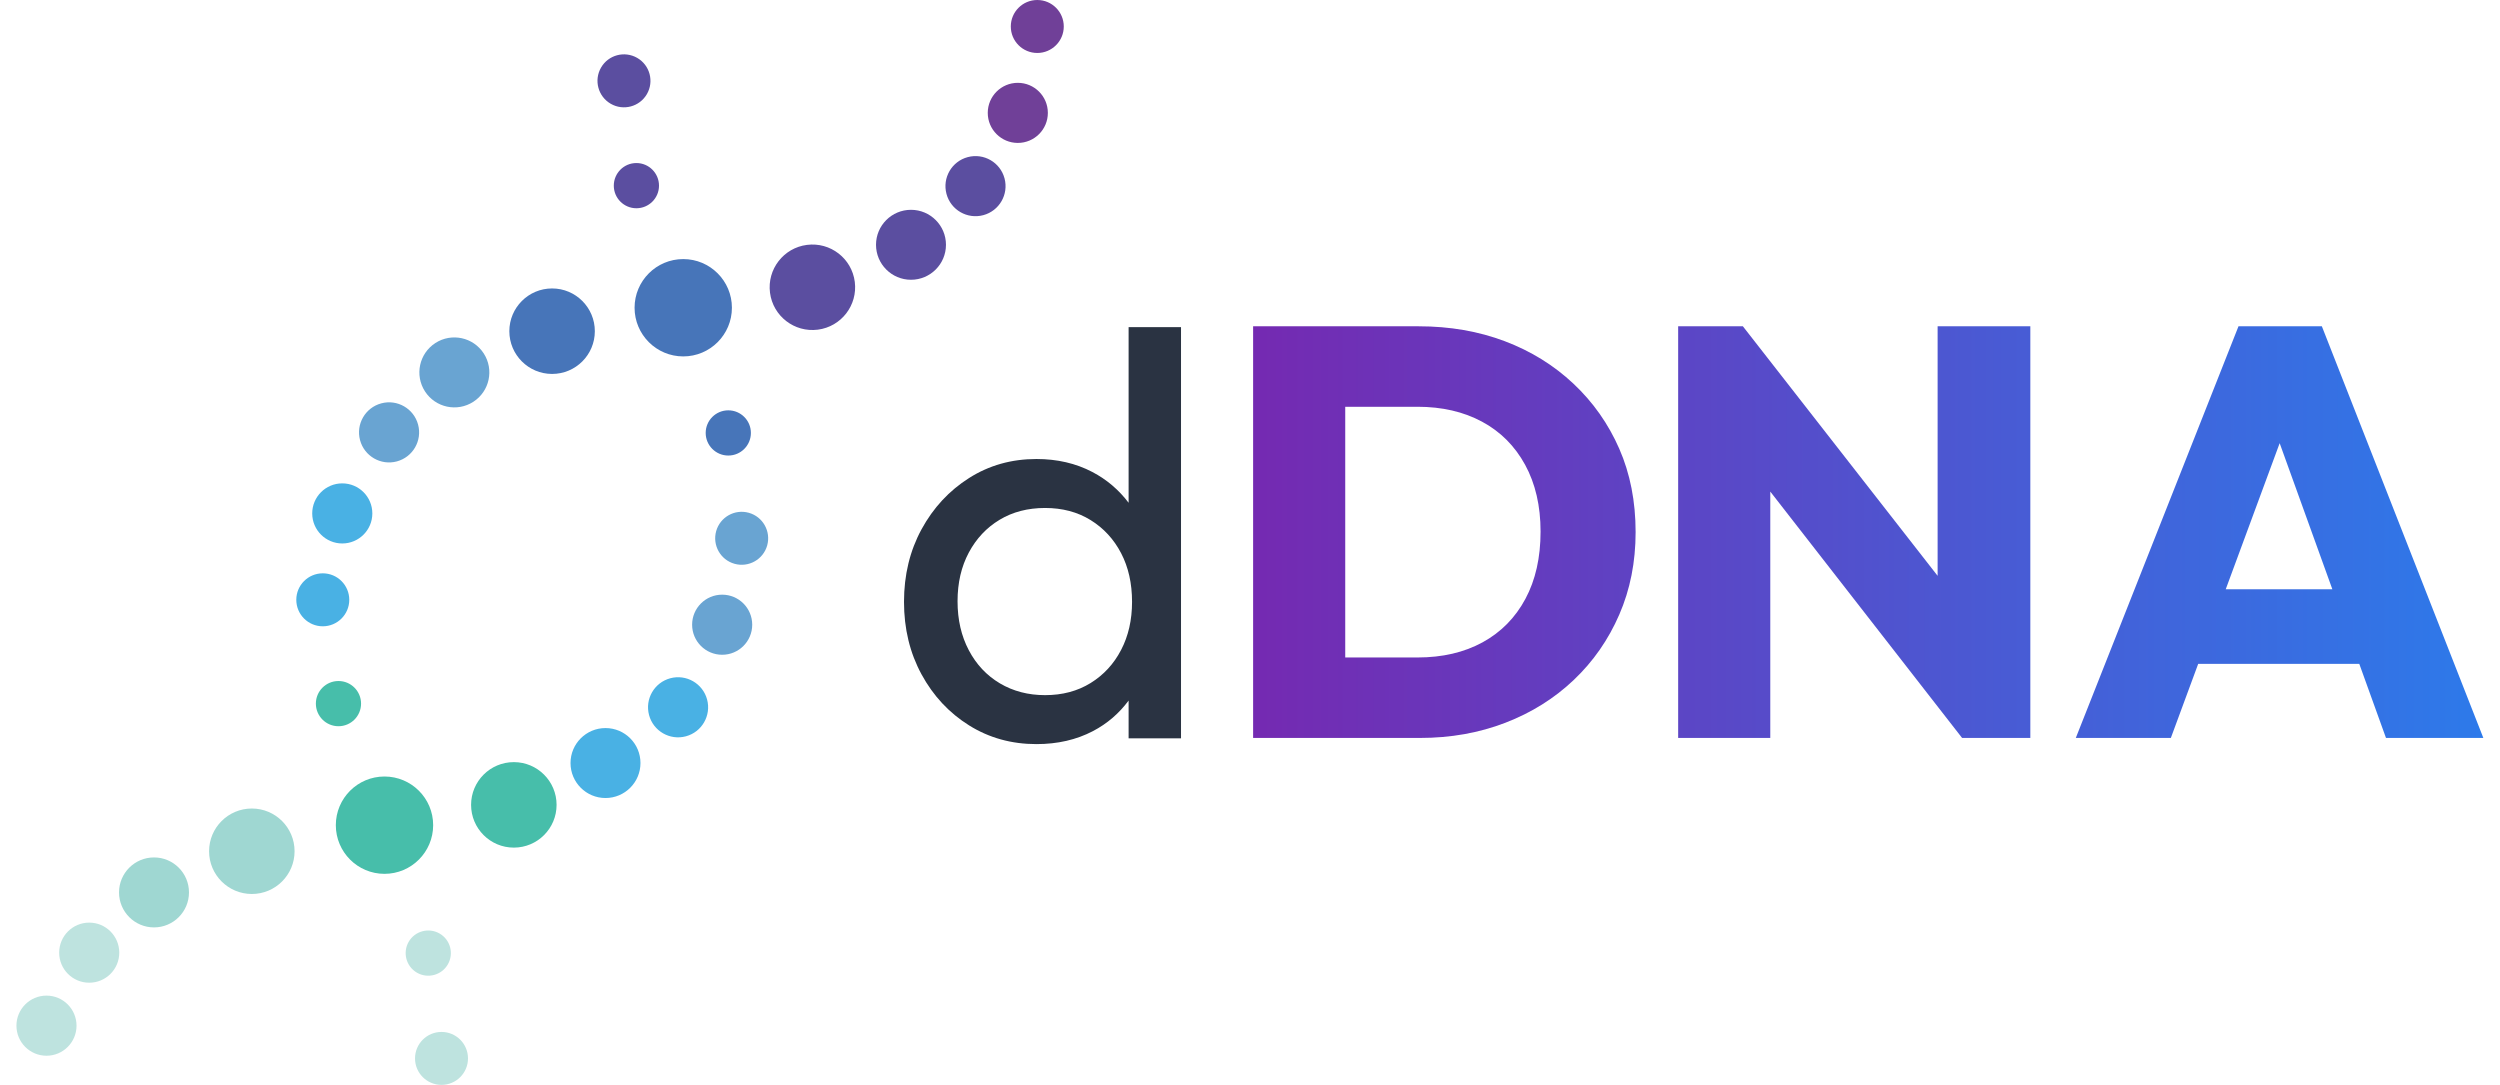 <svg width="106" height="46" viewBox="0 0 106 46" fill="none" xmlns="http://www.w3.org/2000/svg">
<g clip-path="url(#clip0_2294_13706)">
<path d="M43.981 2.246C44.601 2.246 45.104 1.743 45.104 1.123C45.104 0.503 44.601 0 43.981 0C43.361 0 42.858 0.503 42.858 1.123C42.858 1.743 43.361 2.246 43.981 2.246Z" fill="#704098"/>
<path d="M43.155 6.06C43.859 6.06 44.429 5.49 44.429 4.786C44.429 4.083 43.859 3.512 43.155 3.512C42.451 3.512 41.881 4.083 41.881 4.786C41.881 5.49 42.451 6.06 43.155 6.06Z" fill="#704098"/>
<path d="M41.691 9.123C42.371 8.941 42.774 8.242 42.592 7.563C42.41 6.883 41.711 6.48 41.032 6.662C40.352 6.844 39.949 7.542 40.131 8.222C40.313 8.902 41.012 9.305 41.691 9.123Z" fill="#5B4EA0"/>
<path d="M38.626 11.862C39.445 11.862 40.109 11.198 40.109 10.379C40.109 9.56 39.445 8.896 38.626 8.896C37.807 8.896 37.143 9.56 37.143 10.379C37.143 11.198 37.807 11.862 38.626 11.862Z" fill="#5B4EA0"/>
<path d="M34.676 13.978C35.669 13.851 36.37 12.943 36.243 11.95C36.116 10.957 35.208 10.256 34.215 10.383C33.222 10.51 32.521 11.418 32.648 12.411C32.775 13.404 33.683 14.105 34.676 13.978Z" fill="#5B4EA0"/>
<path d="M28.97 15.112C30.109 15.112 31.033 14.188 31.033 13.048C31.033 11.909 30.109 10.985 28.97 10.985C27.83 10.985 26.906 11.909 26.906 13.048C26.906 14.188 27.83 15.112 28.97 15.112Z" fill="#4775B9"/>
<path d="M23.409 15.855C24.41 15.855 25.221 15.044 25.221 14.043C25.221 13.042 24.41 12.23 23.409 12.23C22.408 12.23 21.596 13.042 21.596 14.043C21.596 15.044 22.408 15.855 23.409 15.855Z" fill="#4775B9"/>
<path d="M20.069 17.036C20.758 16.592 20.955 15.674 20.511 14.986C20.066 14.298 19.148 14.1 18.46 14.544C17.772 14.989 17.574 15.907 18.019 16.595C18.463 17.283 19.381 17.481 20.069 17.036Z" fill="#69A4D2"/>
<path d="M16.826 19.564C17.506 19.381 17.909 18.683 17.727 18.003C17.545 17.323 16.846 16.92 16.167 17.102C15.487 17.284 15.084 17.983 15.266 18.663C15.448 19.342 16.147 19.746 16.826 19.564Z" fill="#69A4D2"/>
<path d="M27.429 3.989C27.119 4.526 26.432 4.71 25.895 4.4C25.358 4.09 25.174 3.403 25.484 2.866C25.794 2.329 26.48 2.145 27.018 2.455C27.555 2.765 27.739 3.452 27.429 3.989Z" fill="#5B4EA0"/>
<path d="M26.983 8.83C27.512 8.83 27.942 8.401 27.942 7.872C27.942 7.342 27.512 6.913 26.983 6.913C26.454 6.913 26.025 7.342 26.025 7.872C26.025 8.401 26.454 8.83 26.983 8.83Z" fill="#5B4EA0"/>
<path d="M30.88 19.315C31.409 19.315 31.838 18.886 31.838 18.356C31.838 17.827 31.409 17.398 30.88 17.398C30.351 17.398 29.921 17.827 29.921 18.356C29.921 18.886 30.351 19.315 30.88 19.315Z" fill="#4775B9"/>
<path d="M32.529 23.126C32.695 22.528 32.346 21.909 31.749 21.742C31.151 21.575 30.532 21.925 30.365 22.522C30.199 23.119 30.548 23.739 31.145 23.905C31.742 24.072 32.362 23.723 32.529 23.126Z" fill="#69A4D2"/>
<path d="M30.62 27.762C31.324 27.762 31.894 27.191 31.894 26.488C31.894 25.784 31.324 25.214 30.62 25.214C29.916 25.214 29.346 25.784 29.346 26.488C29.346 27.191 29.916 27.762 30.62 27.762Z" fill="#69A4D2"/>
<path d="M14.512 23.043C15.216 23.043 15.787 22.472 15.787 21.769C15.787 21.065 15.216 20.495 14.512 20.495C13.809 20.495 13.238 21.065 13.238 21.769C13.238 22.472 13.809 23.043 14.512 23.043Z" fill="#49B1E4"/>
<path d="M13.686 26.555C14.306 26.555 14.809 26.052 14.809 25.432C14.809 24.812 14.306 24.309 13.686 24.309C13.066 24.309 12.563 24.812 12.563 25.432C12.563 26.052 13.066 26.555 13.686 26.555Z" fill="#49B1E4"/>
<path d="M14.351 30.792C14.88 30.792 15.309 30.363 15.309 29.833C15.309 29.304 14.88 28.875 14.351 28.875C13.822 28.875 13.393 29.304 13.393 29.833C13.393 30.363 13.822 30.792 14.351 30.792Z" fill="#47BEAA"/>
<path d="M18.988 40.891C18.724 41.349 18.137 41.506 17.679 41.242C17.221 40.977 17.064 40.391 17.328 39.932C17.593 39.474 18.179 39.317 18.638 39.581C19.096 39.846 19.253 40.432 18.988 40.891Z" fill="#BEE3DF"/>
<path d="M18.72 45.999C19.34 45.999 19.843 45.497 19.843 44.877C19.843 44.256 19.34 43.754 18.72 43.754C18.1 43.754 17.597 44.256 17.597 44.877C17.597 45.497 18.1 45.999 18.72 45.999Z" fill="#BEE3DF"/>
<path d="M29.08 31.22C29.76 31.038 30.163 30.339 29.981 29.659C29.799 28.98 29.1 28.576 28.421 28.758C27.741 28.941 27.338 29.639 27.52 30.319C27.702 30.999 28.401 31.402 29.08 31.22Z" fill="#49B1E4"/>
<path d="M25.673 33.836C26.492 33.836 27.156 33.172 27.156 32.353C27.156 31.534 26.492 30.87 25.673 30.87C24.854 30.87 24.19 31.534 24.19 32.353C24.19 33.172 24.854 33.836 25.673 33.836Z" fill="#49B1E4"/>
<path d="M21.787 35.939C22.787 35.939 23.599 35.127 23.599 34.126C23.599 33.125 22.787 32.314 21.787 32.314C20.785 32.314 19.974 33.125 19.974 34.126C19.974 35.127 20.785 35.939 21.787 35.939Z" fill="#47BEAA"/>
<path d="M16.302 37.051C17.442 37.051 18.366 36.127 18.366 34.987C18.366 33.847 17.442 32.924 16.302 32.924C15.163 32.924 14.239 33.847 14.239 34.987C14.239 36.127 15.163 37.051 16.302 37.051Z" fill="#47BEAA"/>
<path d="M10.678 37.905C11.679 37.905 12.49 37.094 12.49 36.093C12.49 35.092 11.679 34.281 10.678 34.281C9.677 34.281 8.865 35.092 8.865 36.093C8.865 37.094 9.677 37.905 10.678 37.905Z" fill="#9FD7D2"/>
<path d="M6.53 39.322C7.349 39.322 8.013 38.658 8.013 37.838C8.013 37.019 7.349 36.355 6.53 36.355C5.711 36.355 5.047 37.019 5.047 37.838C5.047 38.658 5.711 39.322 6.53 39.322Z" fill="#9FD7D2"/>
<path d="M3.783 41.667C4.487 41.667 5.057 41.097 5.057 40.393C5.057 39.69 4.487 39.119 3.783 39.119C3.079 39.119 2.509 39.69 2.509 40.393C2.509 41.097 3.079 41.667 3.783 41.667Z" fill="#BEE3DF"/>
<path d="M1.971 44.763C2.675 44.763 3.245 44.192 3.245 43.489C3.245 42.785 2.675 42.214 1.971 42.214C1.267 42.214 0.697 42.785 0.697 43.489C0.697 44.192 1.267 44.763 1.971 44.763Z" fill="#BEE3DF"/>
<path d="M47.853 21.318C47.443 20.776 46.935 20.337 46.315 20.012C45.614 19.645 44.825 19.462 43.946 19.462C42.887 19.462 41.935 19.731 41.089 20.268C40.242 20.805 39.571 21.53 39.074 22.441C38.578 23.353 38.33 24.379 38.33 25.518C38.33 26.658 38.578 27.683 39.074 28.595C39.571 29.507 40.242 30.227 41.089 30.756C41.935 31.285 42.887 31.55 43.946 31.55C44.841 31.55 45.639 31.366 46.339 31C46.952 30.68 47.452 30.243 47.853 29.704V31.305H50.075V13.871H47.853L47.853 21.318ZM46.241 28.961C45.688 29.303 45.045 29.474 44.312 29.474C43.596 29.474 42.957 29.307 42.395 28.974C41.834 28.64 41.394 28.172 41.077 27.569C40.759 26.967 40.6 26.275 40.6 25.494C40.6 24.712 40.759 24.025 41.077 23.43C41.394 22.836 41.829 22.372 42.383 22.039C42.936 21.705 43.58 21.538 44.312 21.538C45.045 21.538 45.688 21.709 46.241 22.051C46.794 22.393 47.226 22.861 47.535 23.455C47.845 24.049 47.999 24.737 47.999 25.518C47.999 26.284 47.845 26.963 47.535 27.557C47.226 28.152 46.794 28.619 46.241 28.961Z" fill="#2A3342"/>
<path d="M66.717 16.271C65.884 15.488 64.912 14.886 63.8 14.466C62.687 14.046 61.471 13.835 60.153 13.835H53.132V31.289H60.203C61.504 31.289 62.712 31.075 63.825 30.646C64.937 30.218 65.905 29.612 66.729 28.829C67.553 28.047 68.196 27.123 68.657 26.06C69.119 24.997 69.35 23.831 69.35 22.562C69.35 21.26 69.119 20.082 68.657 19.027C68.196 17.973 67.549 17.054 66.717 16.271ZM64.677 25.393C64.249 26.192 63.643 26.806 62.861 27.235C62.077 27.663 61.158 27.877 60.104 27.877H57.038V17.247H60.104C61.142 17.247 62.053 17.457 62.836 17.878C63.618 18.298 64.228 18.908 64.665 19.707C65.101 20.507 65.32 21.45 65.32 22.538C65.32 23.642 65.106 24.594 64.677 25.393Z" fill="url(#paint0_linear_2294_13706)"/>
<path d="M82.155 24.415L73.898 13.835H71.154V31.289H75.06V20.843L83.193 31.289H86.086V13.835H82.155V24.415Z" fill="url(#paint1_linear_2294_13706)"/>
<path d="M101.166 31.289H105.294L98.447 13.835H94.912L88.014 31.289H92.044L93.203 28.149H100.034L101.166 31.289ZM94.371 24.985L96.658 18.791L98.892 24.985H94.371Z" fill="url(#paint2_linear_2294_13706)"/>
</g>
<defs>
<linearGradient id="paint0_linear_2294_13706" x1="52.731" y1="22.428" x2="105.294" y2="22.428" gradientUnits="userSpaceOnUse">
<stop stop-color="#7529B1"/>
<stop offset="1" stop-color="#2D7AEA"/>
</linearGradient>
<linearGradient id="paint1_linear_2294_13706" x1="52.731" y1="22.428" x2="105.294" y2="22.428" gradientUnits="userSpaceOnUse">
<stop stop-color="#7529B1"/>
<stop offset="1" stop-color="#2D7AEA"/>
</linearGradient>
<linearGradient id="paint2_linear_2294_13706" x1="52.731" y1="22.428" x2="105.294" y2="22.428" gradientUnits="userSpaceOnUse">
<stop stop-color="#7529B1"/>
<stop offset="1" stop-color="#2D7AEA"/>
</linearGradient>
<clipPath id="clip0_2294_13706">
<rect width="104.597" height="46" fill="white" transform="translate(0.701)"/>
</clipPath>
</defs>
</svg>
